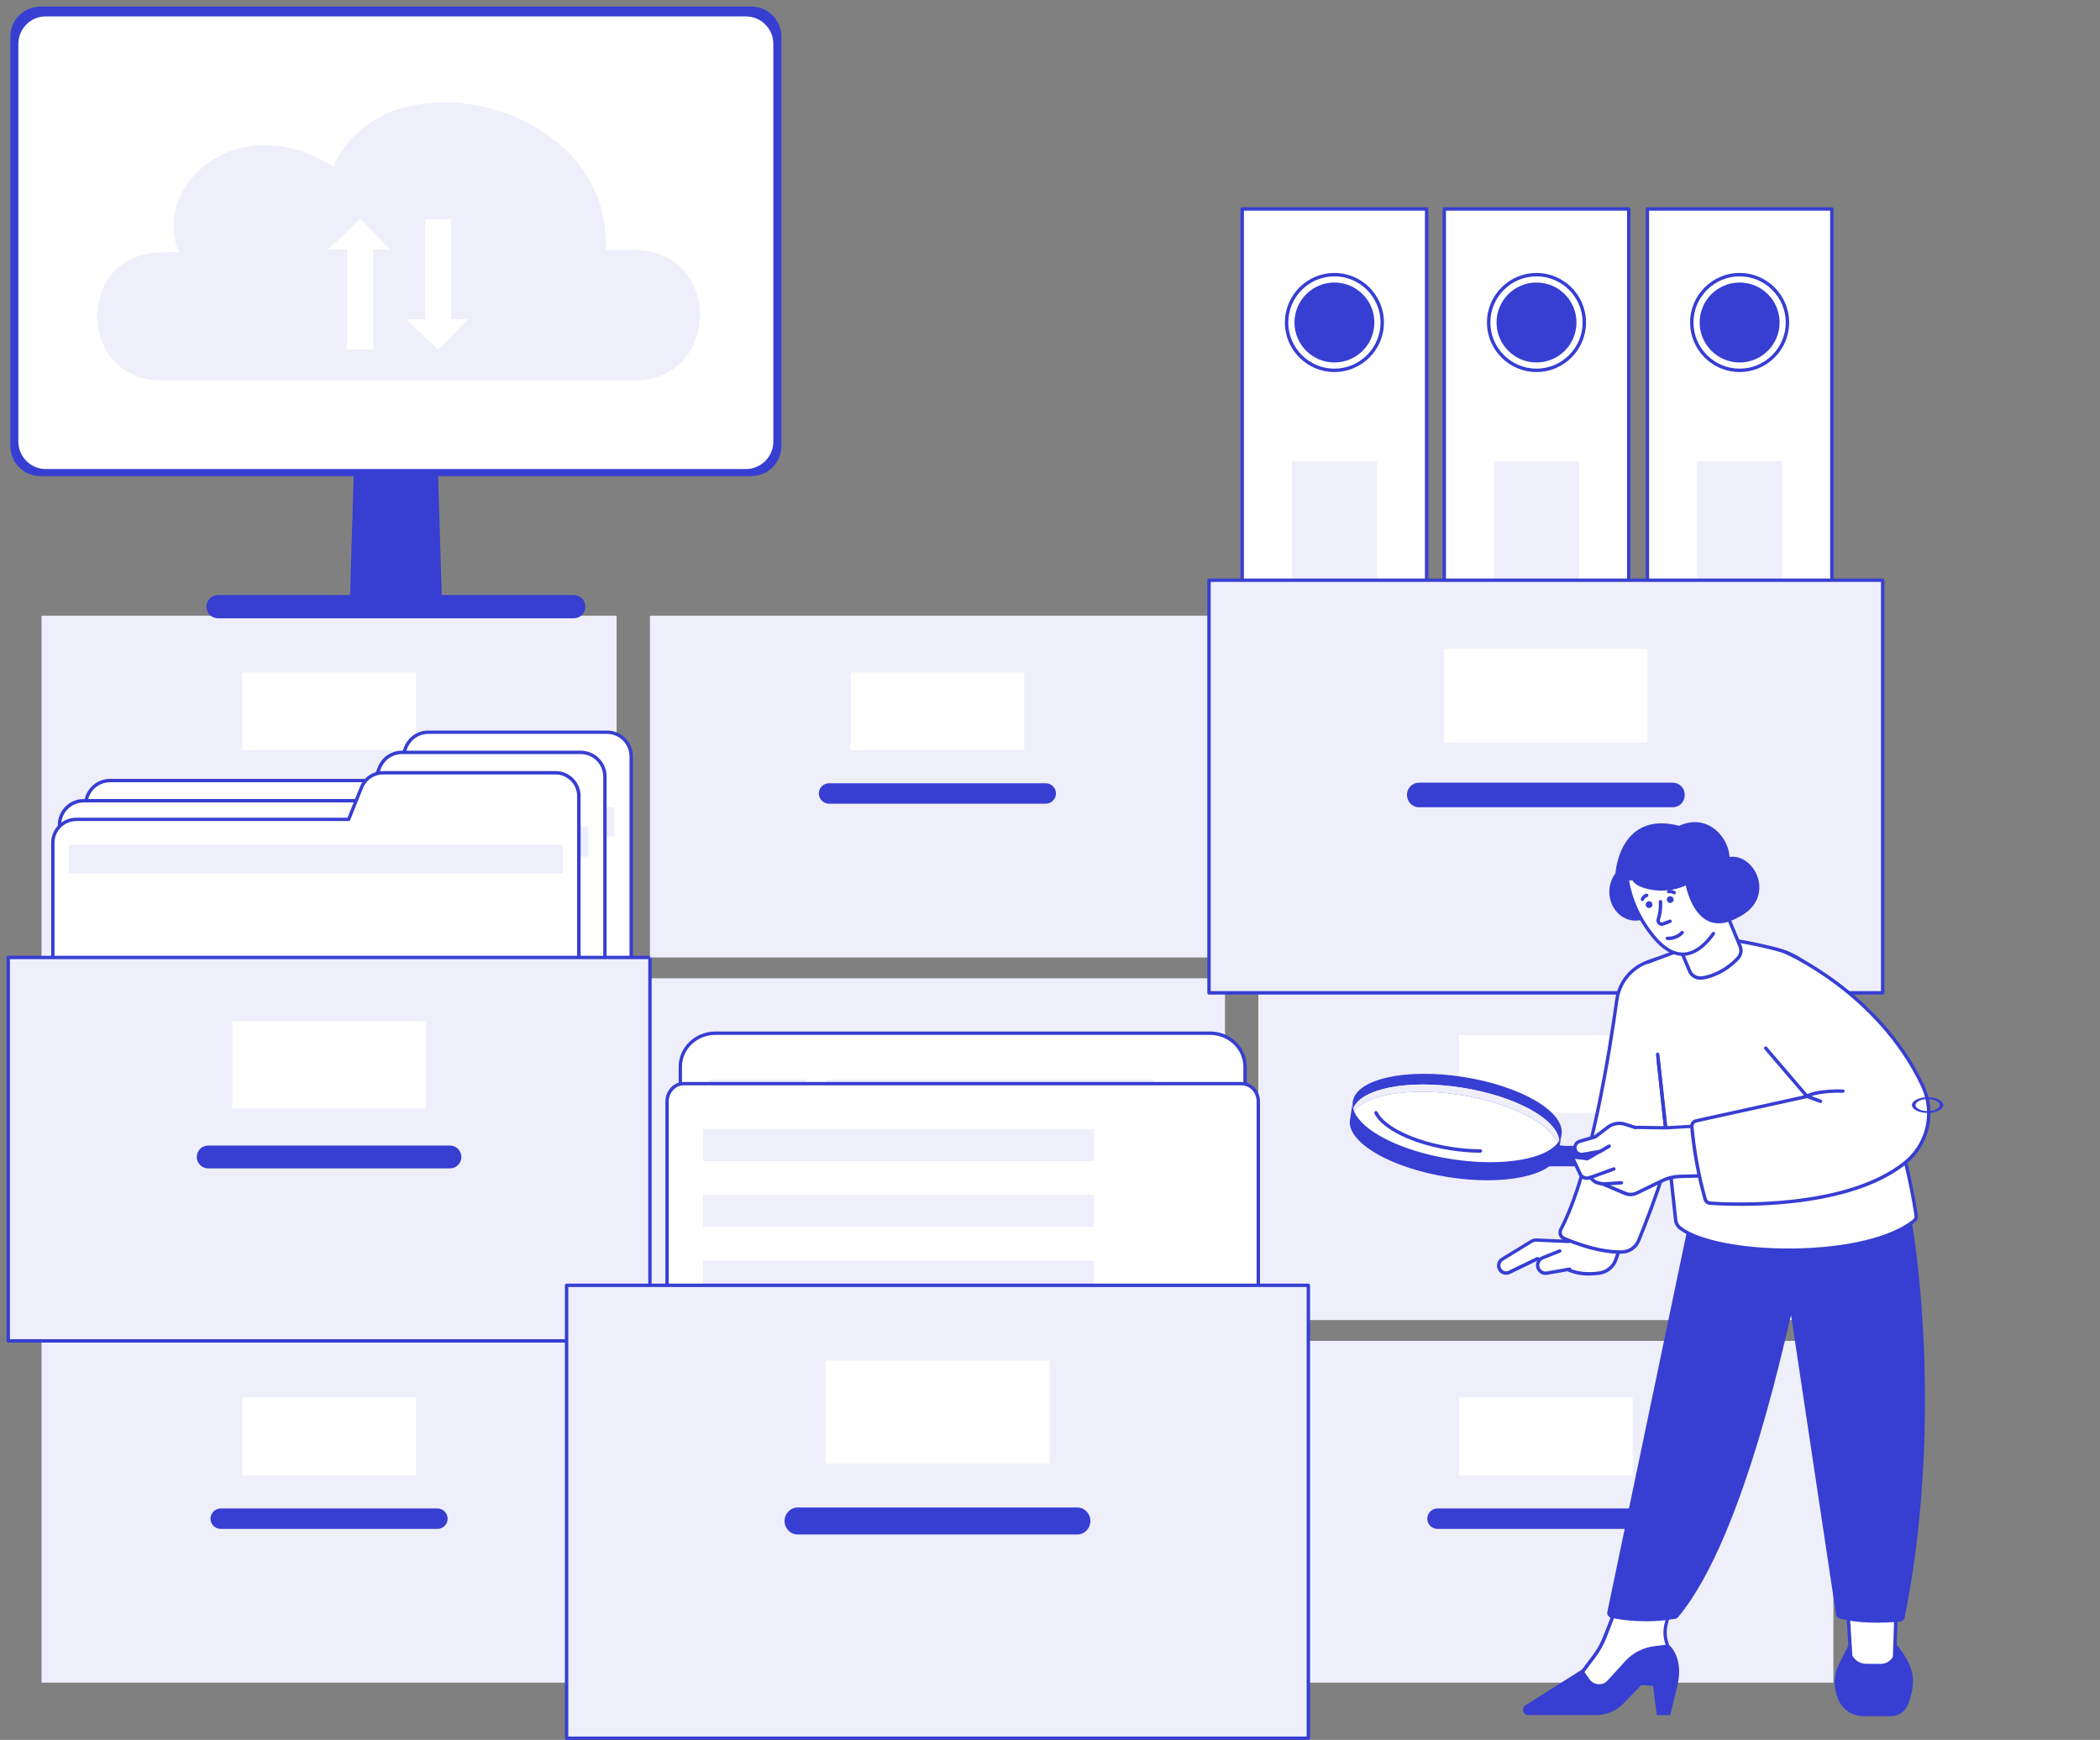 <svg width="134" height="111" viewBox="0 0 134 111" fill="none" xmlns="http://www.w3.org/2000/svg">
<rect x="0" y="0" width="134" height="111" fill="#808080" stroke="none"/>
<g clip-path="url(#clip0_1_257)">
<path d="M39.345 39.278H2.65V61.082H39.345V39.278Z" fill="#EFEFFB"/>
<path d="M26.537 42.899H15.459V47.863H26.537V42.899Z" fill="white"/>
<path d="M27.911 51.273H14.084C13.725 51.273 13.432 50.98 13.432 50.621C13.432 50.261 13.725 49.968 14.084 49.968H27.911C28.27 49.968 28.563 50.261 28.563 50.621C28.563 50.98 28.27 51.273 27.911 51.273Z" fill="#373ED2"/>
<path d="M116.988 62.411H80.293V84.215H116.988V62.411Z" fill="#EFEFFB"/>
<path d="M104.18 66.032H93.102V70.996H104.18V66.032Z" fill="white"/>
<path d="M105.553 74.406H91.727C91.367 74.406 91.074 74.113 91.074 73.754C91.074 73.395 91.367 73.102 91.727 73.102H105.553C105.913 73.102 106.206 73.395 106.206 73.754C106.206 74.113 105.913 74.406 105.553 74.406Z" fill="#373ED2"/>
<path d="M116.988 85.544H80.293V107.348H116.988V85.544Z" fill="#EFEFFB"/>
<path d="M104.18 89.165H93.102V94.129H104.18V89.165Z" fill="white"/>
<path d="M105.553 97.539H91.727C91.367 97.539 91.074 97.246 91.074 96.887C91.074 96.527 91.367 96.234 91.727 96.234H105.553C105.913 96.234 106.206 96.527 106.206 96.887C106.206 97.246 105.913 97.539 105.553 97.539Z" fill="#373ED2"/>
<path d="M78.167 62.411H41.473V84.215H78.167V62.411Z" fill="#EFEFFB"/>
<path d="M65.356 66.032H54.277V70.996H65.356V66.032Z" fill="white"/>
<path d="M66.729 74.406H52.902C52.543 74.406 52.25 74.113 52.25 73.754C52.25 73.395 52.543 73.102 52.902 73.102H66.729C67.088 73.102 67.381 73.395 67.381 73.754C67.381 74.113 67.088 74.406 66.729 74.406Z" fill="#373ED2"/>
<path d="M39.345 85.544H2.65V107.348H39.345V85.544Z" fill="#EFEFFB"/>
<path d="M26.537 89.165H15.459V94.129H26.537V89.165Z" fill="white"/>
<path d="M27.911 97.539H14.084C13.725 97.539 13.432 97.246 13.432 96.887C13.432 96.527 13.725 96.234 14.084 96.234H27.911C28.27 96.234 28.563 96.527 28.563 96.887C28.563 97.246 28.27 97.539 27.911 97.539Z" fill="#373ED2"/>
<path d="M40.275 48.256V68.853C40.275 69.708 39.584 70.399 38.73 70.399H7.016C6.161 70.399 5.471 69.708 5.471 68.853V51.343C5.471 50.489 6.161 49.798 7.016 49.798H25.042L25.893 47.681C26.127 47.095 26.696 46.711 27.327 46.711H38.73C39.581 46.711 40.275 47.402 40.275 48.256Z" fill="white"/>
<path d="M39.207 51.479H6.545V69.352H39.207V51.479Z" fill="#EFEFFB"/>
<path d="M40.275 53.366V69.003C40.275 69.774 39.584 70.398 38.73 70.398H7.016C6.161 70.398 5.471 69.774 5.471 69.003V53.366H40.271H40.275Z" fill="white"/>
<path d="M38.732 70.507H7.019C6.108 70.507 5.365 69.764 5.365 68.853V51.343C5.365 50.433 6.108 49.69 7.019 49.69H24.972L25.795 47.642C26.05 47.015 26.649 46.606 27.33 46.606H38.732C39.643 46.606 40.386 47.349 40.386 48.26V68.857C40.386 69.767 39.643 70.51 38.732 70.51V70.507ZM7.019 49.906C6.227 49.906 5.581 50.551 5.581 51.343V68.853C5.581 69.645 6.227 70.29 7.019 70.29H38.732C39.524 70.29 40.169 69.645 40.169 68.853V48.256C40.169 47.465 39.524 46.819 38.732 46.819H27.33C26.74 46.819 26.217 47.172 25.997 47.719L25.146 49.836C25.129 49.878 25.09 49.903 25.045 49.903H7.019V49.906Z" fill="#373ED2"/>
<path d="M38.597 49.544V70.141C38.597 70.996 37.906 71.686 37.052 71.686H5.338C4.484 71.686 3.793 70.996 3.793 70.141V52.631C3.793 51.776 4.484 51.086 5.338 51.086H23.365L24.216 48.968C24.449 48.383 25.018 47.999 25.649 47.999H37.052C37.903 47.999 38.597 48.689 38.597 49.544Z" fill="white"/>
<path d="M37.53 52.764H4.867V70.637H37.53V52.764Z" fill="#EFEFFB"/>
<path d="M38.597 54.65V70.287C38.597 71.058 37.906 71.683 37.052 71.683H5.338C4.484 71.683 3.793 71.058 3.793 70.287V54.65H38.593H38.597Z" fill="white"/>
<path d="M37.054 71.791H5.341C4.43 71.791 3.688 71.048 3.688 70.138V52.627C3.688 51.717 4.43 50.974 5.341 50.974H23.294L24.117 48.927C24.372 48.299 24.972 47.891 25.652 47.891H37.054C37.965 47.891 38.708 48.634 38.708 49.544V70.141C38.708 71.052 37.965 71.794 37.054 71.794V71.791ZM5.341 51.194C4.549 51.194 3.904 51.839 3.904 52.631V70.141C3.904 70.933 4.549 71.578 5.341 71.578H37.054C37.846 71.578 38.492 70.933 38.492 70.141V49.544C38.492 48.752 37.846 48.107 37.054 48.107H25.652C25.062 48.107 24.539 48.459 24.32 49.007L23.468 51.124C23.451 51.166 23.413 51.19 23.367 51.19H5.341V51.194Z" fill="#373ED2"/>
<path d="M36.935 50.789V70.653C36.935 71.477 36.269 72.143 35.446 72.143H4.862C4.039 72.143 3.373 71.477 3.373 70.653V53.764C3.373 52.941 4.039 52.275 4.862 52.275H22.247L23.067 50.234C23.294 49.669 23.841 49.299 24.448 49.299H35.446C36.269 49.299 36.935 49.965 36.935 50.789Z" fill="white"/>
<path d="M35.903 53.896H4.402V71.134H35.903V53.896Z" fill="#EFEFFB"/>
<path d="M36.935 55.714V70.796C36.935 71.539 36.269 72.142 35.446 72.142H4.862C4.039 72.142 3.373 71.539 3.373 70.796V55.714H36.935Z" fill="white"/>
<path d="M35.447 72.251H4.863C3.981 72.251 3.266 71.536 3.266 70.653V53.764C3.266 52.882 3.984 52.166 4.863 52.166H22.174L22.97 50.192C23.214 49.585 23.797 49.191 24.452 49.191H35.45C36.333 49.191 37.048 49.906 37.048 50.789V70.653C37.048 71.536 36.333 72.251 35.45 72.251H35.447ZM4.86 52.383C4.099 52.383 3.478 53.004 3.478 53.764V70.653C3.478 71.414 4.099 72.035 4.86 72.035H35.443C36.204 72.035 36.825 71.414 36.825 70.653V50.789C36.825 50.028 36.204 49.407 35.443 49.407H24.445C23.877 49.407 23.374 49.746 23.165 50.273L22.345 52.313C22.328 52.355 22.29 52.379 22.244 52.379H4.86V52.383Z" fill="#373ED2"/>
<path d="M41.47 61.082H0.523V85.544H41.47V61.082Z" fill="#EFEFFB"/>
<path d="M41.473 85.652H0.526C0.467 85.652 0.418 85.603 0.418 85.544V61.082C0.418 61.023 0.467 60.974 0.526 60.974H41.473C41.532 60.974 41.581 61.023 41.581 61.082V85.544C41.581 85.603 41.532 85.652 41.473 85.652ZM0.634 85.436H41.364V61.19H0.634V85.436Z" fill="#373ED2"/>
<path d="M27.178 65.145H14.816V70.713H27.178V65.145Z" fill="white"/>
<path d="M28.713 74.539H13.282C12.881 74.539 12.557 74.211 12.557 73.81C12.557 73.409 12.881 73.081 13.282 73.081H28.713C29.115 73.081 29.439 73.409 29.439 73.81C29.439 74.211 29.115 74.539 28.713 74.539Z" fill="#373ED2"/>
<path d="M78.167 39.278H41.473V61.082H78.167V39.278Z" fill="#EFEFFB"/>
<path d="M65.356 42.899H54.277V47.863H65.356V42.899Z" fill="white"/>
<path d="M66.729 51.273H52.902C52.543 51.273 52.25 50.98 52.25 50.621C52.25 50.261 52.543 49.968 52.902 49.968H66.729C67.088 49.968 67.381 50.261 67.381 50.621C67.381 50.98 67.088 51.273 66.729 51.273Z" fill="#373ED2"/>
<path d="M77.208 88.516H45.651C44.413 88.516 43.412 87.556 43.412 86.374V68.055C43.412 66.872 44.417 65.913 45.651 65.913H77.208C78.446 65.913 79.448 66.872 79.448 68.055V86.374C79.448 87.556 78.443 88.516 77.208 88.516Z" fill="white"/>
<path d="M77.209 88.624H45.652C44.358 88.624 43.305 87.616 43.305 86.374V68.055C43.305 66.816 44.358 65.805 45.652 65.805H77.209C78.503 65.805 79.556 66.813 79.556 68.055V86.374C79.556 87.612 78.503 88.624 77.209 88.624ZM45.649 66.021C44.473 66.021 43.517 66.931 43.517 68.051V86.371C43.517 87.49 44.473 88.401 45.649 88.401H77.205C78.381 88.401 79.337 87.49 79.337 86.371V68.051C79.337 66.931 78.381 66.021 77.205 66.021H45.649Z" fill="#373ED2"/>
<path d="M51.46 68.878H45.23V70.964H51.46V68.878Z" fill="#EFEFFB"/>
<path d="M73.619 68.878H52.764V70.964H73.619V68.878Z" fill="#EFEFFB"/>
<path d="M66.086 72.383H45.23V74.469H66.086V72.383Z" fill="#EFEFFB"/>
<path d="M66.086 78.205H45.23V80.291H66.086V78.205Z" fill="#EFEFFB"/>
<path d="M79.235 99.294H43.621C43.035 99.294 42.565 98.781 42.565 98.15V70.277C42.565 69.645 43.039 69.133 43.621 69.133H79.235C79.821 69.133 80.291 69.645 80.291 70.277V98.15C80.291 98.781 79.817 99.294 79.235 99.294Z" fill="white"/>
<path d="M79.235 99.402H43.622C42.98 99.402 42.457 98.841 42.457 98.15V70.277C42.457 69.586 42.98 69.025 43.622 69.025H79.235C79.877 69.025 80.4 69.586 80.4 70.277V98.15C80.4 98.841 79.877 99.402 79.235 99.402ZM43.622 69.241C43.099 69.241 42.673 69.705 42.673 70.277V98.15C42.673 98.722 43.099 99.186 43.622 99.186H79.235C79.759 99.186 80.184 98.722 80.184 98.15V70.277C80.184 69.705 79.759 69.241 79.235 69.241H43.622Z" fill="#373ED2"/>
<path d="M69.81 72.028H44.859V74.075H69.81V72.028Z" fill="#EFEFFB"/>
<path d="M69.81 76.224H44.859V78.271H69.81V76.224Z" fill="#EFEFFB"/>
<path d="M69.81 80.424H44.859V82.472H69.81V80.424Z" fill="#EFEFFB"/>
<path d="M69.81 84.623H44.859V86.671H69.81V84.623Z" fill="#EFEFFB"/>
<path d="M69.81 88.82H44.859V90.867H69.81V88.82Z" fill="#EFEFFB"/>
<path d="M83.484 81.997H36.154V110.892H83.484V81.997Z" fill="#EFEFFB"/>
<path d="M83.485 111H36.155C36.096 111 36.047 110.951 36.047 110.892V81.997C36.047 81.938 36.096 81.889 36.155 81.889H83.485C83.544 81.889 83.593 81.938 83.593 81.997V110.892C83.593 110.951 83.544 111 83.485 111ZM36.263 110.784H83.377V82.108H36.263V110.784Z" fill="#373ED2"/>
<path d="M66.965 86.8H52.674V93.379H66.965V86.8Z" fill="white"/>
<path d="M68.738 97.895H50.903C50.439 97.895 50.062 97.508 50.062 97.033C50.062 96.559 50.439 96.172 50.903 96.172H68.738C69.202 96.172 69.578 96.559 69.578 97.033C69.578 97.508 69.202 97.895 68.738 97.895Z" fill="#373ED2"/>
<path d="M91.032 13.33H79.264V53.896H91.032V13.33Z" fill="white"/>
<path d="M91.033 54.004H79.264C79.205 54.004 79.156 53.956 79.156 53.896V13.33C79.156 13.271 79.205 13.222 79.264 13.222H91.033C91.093 13.222 91.141 13.271 91.141 13.33V53.896C91.141 53.956 91.093 54.004 91.033 54.004ZM79.373 53.788H90.925V13.438H79.373V53.788Z" fill="#373ED2"/>
<path d="M87.859 29.417H82.436V50.324H87.859V29.417Z" fill="#EFEFFB"/>
<path d="M85.15 23.627C86.835 23.627 88.202 22.26 88.202 20.575C88.202 18.889 86.835 17.523 85.15 17.523C83.464 17.523 82.098 18.889 82.098 20.575C82.098 22.26 83.464 23.627 85.15 23.627Z" fill="white"/>
<path d="M85.148 23.735C83.404 23.735 81.988 22.318 81.988 20.574C81.988 18.83 83.404 17.414 85.148 17.414C86.892 17.414 88.309 18.83 88.309 20.574C88.309 22.318 86.892 23.735 85.148 23.735ZM85.148 17.63C83.526 17.63 82.205 18.952 82.205 20.574C82.205 22.196 83.526 23.518 85.148 23.518C86.77 23.518 88.092 22.196 88.092 20.574C88.092 18.952 86.77 17.63 85.148 17.63Z" fill="#373ED2"/>
<path d="M85.149 23.124C86.558 23.124 87.699 21.982 87.699 20.574C87.699 19.166 86.558 18.024 85.149 18.024C83.741 18.024 82.6 19.166 82.6 20.574C82.6 21.982 83.741 23.124 85.149 23.124Z" fill="#373ED2"/>
<path d="M87.475 49.295H82.822V49.745H87.475V49.295Z" fill="white"/>
<path d="M87.475 44.472H82.822V44.922H87.475V44.472Z" fill="white"/>
<path d="M87.475 39.281H82.822V39.731H87.475V39.281Z" fill="white"/>
<path d="M103.927 13.33H92.158V53.896H103.927V13.33Z" fill="white"/>
<path d="M103.928 54.004H92.159C92.1 54.004 92.051 53.956 92.051 53.896V13.33C92.051 13.271 92.1 13.222 92.159 13.222H103.928C103.987 13.222 104.036 13.271 104.036 13.33V53.896C104.036 53.956 103.987 54.004 103.928 54.004ZM92.267 53.788H103.82V13.438H92.267V53.788Z" fill="#373ED2"/>
<path d="M100.758 29.417H95.334V50.324H100.758V29.417Z" fill="#EFEFFB"/>
<path d="M98.044 23.627C99.73 23.627 101.096 22.26 101.096 20.575C101.096 18.889 99.73 17.523 98.044 17.523C96.359 17.523 94.992 18.889 94.992 20.575C94.992 22.26 96.359 23.627 98.044 23.627Z" fill="white"/>
<path d="M98.043 23.735C96.299 23.735 94.883 22.318 94.883 20.574C94.883 18.83 96.299 17.414 98.043 17.414C99.787 17.414 101.203 18.83 101.203 20.574C101.203 22.318 99.787 23.735 98.043 23.735ZM98.043 17.63C96.421 17.63 95.099 18.952 95.099 20.574C95.099 22.196 96.421 23.518 98.043 23.518C99.665 23.518 100.987 22.196 100.987 20.574C100.987 18.952 99.665 17.63 98.043 17.63Z" fill="#373ED2"/>
<path d="M98.044 23.124C99.452 23.124 100.594 21.982 100.594 20.574C100.594 19.166 99.452 18.024 98.044 18.024C96.636 18.024 95.494 19.166 95.494 20.574C95.494 21.982 96.636 23.124 98.044 23.124Z" fill="#373ED2"/>
<path d="M100.37 49.295H95.717V49.745H100.37V49.295Z" fill="white"/>
<path d="M100.37 44.472H95.717V44.922H100.37V44.472Z" fill="white"/>
<path d="M100.37 39.281H95.717V39.731H100.37V39.281Z" fill="white"/>
<path d="M116.888 13.33H105.119V53.896H116.888V13.33Z" fill="white"/>
<path d="M116.889 54.004H105.12C105.061 54.004 105.012 53.956 105.012 53.896V13.33C105.012 13.271 105.061 13.222 105.12 13.222H116.889C116.948 13.222 116.997 13.271 116.997 13.33V53.896C116.997 53.956 116.948 54.004 116.889 54.004ZM105.228 53.788H116.781V13.438H105.228V53.788Z" fill="#373ED2"/>
<path d="M113.719 29.417H108.295V50.324H113.719V29.417Z" fill="#EFEFFB"/>
<path d="M111.005 23.627C112.691 23.627 114.057 22.26 114.057 20.575C114.057 18.889 112.691 17.523 111.005 17.523C109.32 17.523 107.953 18.889 107.953 20.575C107.953 22.26 109.32 23.627 111.005 23.627Z" fill="white"/>
<path d="M111.004 23.735C109.26 23.735 107.844 22.318 107.844 20.574C107.844 18.83 109.26 17.414 111.004 17.414C112.748 17.414 114.164 18.83 114.164 20.574C114.164 22.318 112.748 23.735 111.004 23.735ZM111.004 17.63C109.382 17.63 108.06 18.952 108.06 20.574C108.06 22.196 109.382 23.518 111.004 23.518C112.626 23.518 113.948 22.196 113.948 20.574C113.948 18.952 112.626 17.63 111.004 17.63Z" fill="#373ED2"/>
<path d="M111.005 23.124C112.413 23.124 113.555 21.982 113.555 20.574C113.555 19.166 112.413 18.024 111.005 18.024C109.597 18.024 108.455 19.166 108.455 20.574C108.455 21.982 109.597 23.124 111.005 23.124Z" fill="#373ED2"/>
<path d="M113.331 49.295H108.678V49.745H113.331V49.295Z" fill="white"/>
<path d="M113.331 44.472H108.678V44.922H113.331V44.472Z" fill="white"/>
<path d="M113.331 39.281H108.678V39.731H113.331V39.281Z" fill="white"/>
<path d="M120.134 37.017H77.147V63.342H120.134V37.017Z" fill="#EFEFFB"/>
<path d="M120.134 63.45H77.147C77.088 63.45 77.039 63.401 77.039 63.342V37.017C77.039 36.958 77.088 36.909 77.147 36.909H120.134C120.194 36.909 120.242 36.958 120.242 37.017V63.342C120.242 63.401 120.194 63.45 120.134 63.45ZM77.255 63.23H120.026V37.125H77.255V63.23Z" fill="#373ED2"/>
<path d="M105.131 41.391H92.152V47.384H105.131V41.391Z" fill="white"/>
<path d="M106.74 51.5H90.541C90.119 51.5 89.777 51.148 89.777 50.715C89.777 50.283 90.119 49.931 90.541 49.931H106.74C107.162 49.931 107.504 50.283 107.504 50.715C107.504 51.148 107.162 51.5 106.74 51.5Z" fill="#373ED2"/>
<path d="M28.205 38.584H22.32L22.945 17.857H27.577L28.205 38.584Z" fill="#373ED2"/>
<path d="M36.608 39.446H13.915C13.503 39.446 13.172 39.114 13.172 38.703C13.172 38.291 13.503 37.96 13.915 37.96H36.608C37.02 37.96 37.351 38.291 37.351 38.703C37.351 39.114 37.02 39.446 36.608 39.446Z" fill="#373ED2"/>
<path d="M47.945 0.421H2.579C1.519 0.421 0.66 1.28 0.66 2.339V28.455C0.66 29.514 1.519 30.373 2.579 30.373H47.945C49.004 30.373 49.863 29.514 49.863 28.455V2.339C49.863 1.28 49.004 0.421 47.945 0.421Z" fill="#373ED2"/>
<path d="M2.923 1.048H47.595C48.561 1.048 49.346 1.833 49.346 2.799V28.172C49.346 29.138 48.561 29.923 47.595 29.923H2.923C1.957 29.923 1.172 29.138 1.172 28.172V2.796C1.172 1.83 1.957 1.045 2.923 1.045V1.048Z" fill="white"/>
<path d="M10.29 24.265H40.503C45.903 24.265 46.116 16.221 40.723 15.956C40.078 15.925 39.384 15.925 38.644 15.963C39.136 6.455 24.479 3.173 21.277 10.627C15.082 6.751 9.62 11.928 11.43 16.103C11.43 16.103 10.893 16.064 10.066 16.11C4.775 16.385 4.991 24.268 10.29 24.268V24.265Z" fill="#EFEFFB"/>
<path d="M24.887 15.915H23.813V22.301H22.149V15.915H20.932L22.983 13.979L24.887 15.915Z" fill="white"/>
<path d="M29.862 20.369H28.788V13.979H27.128V20.369H25.91L27.958 22.301L29.862 20.369Z" fill="white"/>
<path d="M102.691 56.895C102.691 57.91 103.44 58.733 104.365 58.733C105.289 58.733 106.039 57.91 106.039 56.895C106.039 55.88 105.289 55.057 104.365 55.057C103.44 55.057 102.691 55.88 102.691 56.895Z" fill="#373ED2"/>
<path d="M121.049 101.149L120.878 106.405L118.15 106.576L117.829 101.313L121.049 101.149Z" fill="white"/>
<path d="M118.149 106.687C118.149 106.687 118.153 106.687 118.156 106.687L120.88 106.516C120.936 106.513 120.981 106.467 120.981 106.411L121.152 101.155C121.152 101.123 121.142 101.096 121.121 101.075C121.1 101.054 121.069 101.043 121.041 101.043L117.821 101.207C117.793 101.207 117.765 101.221 117.744 101.242C117.724 101.263 117.717 101.291 117.717 101.322L118.041 106.589C118.041 106.617 118.055 106.645 118.076 106.663C118.097 106.68 118.121 106.69 118.149 106.69V106.687ZM120.769 106.303L118.25 106.46L117.94 101.413L120.929 101.263L120.765 106.303H120.769Z" fill="#373ED2"/>
<path d="M107.172 100.622C107.096 100.699 106.586 102.582 106.318 103.587C106.21 103.988 106.224 104.41 106.353 104.804L106.684 105.816L102.662 108.052L100.06 107.888L101.734 105.641C102.013 105.268 102.24 104.856 102.411 104.42L104.016 100.301L107.176 100.618L107.172 100.622Z" fill="white"/>
<path d="M102.661 108.159C102.678 108.159 102.695 108.156 102.713 108.145L106.735 105.913C106.78 105.889 106.801 105.833 106.783 105.784L106.452 104.772C106.33 104.396 106.32 103.998 106.421 103.614C107.09 101.106 107.23 100.74 107.254 100.688C107.279 100.66 107.282 100.618 107.272 100.583C107.258 100.545 107.223 100.517 107.181 100.514L104.021 100.196C103.972 100.193 103.927 100.221 103.909 100.266L102.305 104.385C102.137 104.811 101.918 105.212 101.642 105.578L99.968 107.825C99.943 107.856 99.94 107.898 99.957 107.936C99.975 107.971 100.01 107.995 100.048 107.999L102.65 108.163C102.65 108.163 102.654 108.163 102.657 108.163L102.661 108.159ZM106.55 105.767L102.636 107.943L100.268 107.797L101.82 105.714C102.106 105.331 102.336 104.912 102.511 104.469L104.087 100.426L107.021 100.719C106.926 100.981 106.721 101.672 106.218 103.562C106.107 103.984 106.117 104.427 106.253 104.842L106.557 105.77L106.55 105.767Z" fill="#373ED2"/>
<path d="M119.881 72.567C121.217 69.916 124.719 87.556 121.528 103.203C121.5 103.339 121.388 103.44 121.252 103.451C119.166 103.643 117.907 103.402 117.384 103.255C117.265 103.224 117.178 103.123 117.157 103.001L114.293 83.942C114.244 83.593 111.499 97.929 107.073 103.172C107.028 103.228 106.961 103.266 106.888 103.276C105.011 103.59 103.473 103.353 102.797 103.203C102.633 103.165 102.528 103.004 102.563 102.837C103.173 99.924 108.154 76.108 108.154 76.108L119.878 72.571L119.881 72.567Z" fill="#373ED2"/>
<path d="M104.432 76.565L103.103 80.356C102.942 80.81 102.548 81.138 102.074 81.211C101.418 81.308 100.476 81.319 99.684 80.789L98.09 80.3L96.311 81.162C96.102 81.263 95.847 81.197 95.711 81.005C95.555 80.782 95.621 80.471 95.855 80.328L97.71 79.191C97.811 79.128 97.926 79.1 98.041 79.104L100.106 79.195L101.244 75.619L104.428 76.561L104.432 76.565Z" fill="white"/>
<path d="M101.398 81.374C101.649 81.374 101.882 81.353 102.092 81.322C102.608 81.245 103.034 80.889 103.208 80.397L104.537 76.606C104.547 76.578 104.544 76.547 104.53 76.522C104.516 76.494 104.492 76.477 104.464 76.466L101.279 75.525C101.223 75.507 101.164 75.538 101.146 75.594L100.034 79.093L98.052 79.006C97.913 78.999 97.777 79.034 97.658 79.107L95.803 80.244C95.663 80.328 95.569 80.464 95.538 80.624C95.503 80.785 95.538 80.945 95.628 81.078C95.792 81.315 96.103 81.395 96.364 81.269L98.105 80.425L99.643 80.896C100.208 81.266 100.843 81.378 101.401 81.378L101.398 81.374ZM104.293 76.637L103.002 80.324C102.856 80.739 102.496 81.039 102.06 81.106C101.426 81.203 100.512 81.21 99.748 80.701C99.737 80.694 99.73 80.69 99.72 80.687L98.126 80.199C98.098 80.192 98.07 80.192 98.046 80.206L96.267 81.067C96.103 81.147 95.907 81.095 95.806 80.945C95.747 80.861 95.726 80.76 95.747 80.659C95.768 80.558 95.827 80.474 95.914 80.422L97.77 79.285C97.85 79.236 97.944 79.212 98.042 79.215L100.107 79.306C100.156 79.306 100.201 79.278 100.215 79.229L101.321 75.755L104.296 76.634L104.293 76.637Z" fill="#373ED2"/>
<path d="M101.299 80.768L98.714 81.221C98.484 81.263 98.257 81.141 98.16 80.928C98.041 80.663 98.166 80.353 98.435 80.245L99.942 79.645L101.295 80.768H101.299Z" fill="white"/>
<path d="M98.628 81.336C98.662 81.336 98.697 81.336 98.736 81.326L100.173 81.075C100.232 81.064 100.27 81.008 100.26 80.949C100.25 80.89 100.194 80.852 100.134 80.862L98.697 81.113C98.516 81.144 98.338 81.05 98.261 80.883C98.216 80.782 98.213 80.67 98.254 80.565C98.296 80.464 98.376 80.384 98.478 80.342L99.569 79.906C99.625 79.885 99.653 79.823 99.629 79.767C99.608 79.711 99.545 79.683 99.489 79.707L98.397 80.143C98.24 80.206 98.115 80.328 98.052 80.485C97.989 80.642 97.993 80.817 98.062 80.97C98.164 81.193 98.387 81.336 98.628 81.336Z" fill="#373ED2"/>
<path d="M105.765 61.154L105.196 61.349C104.111 61.719 103.326 62.667 103.169 63.804C102.685 67.317 101.464 74.928 99.601 78.427C99.486 78.643 99.58 78.915 99.811 79.009C101.586 79.755 102.803 79.891 103.518 79.871C103.982 79.857 104.39 79.571 104.568 79.142C105.287 77.394 107.292 72.232 107.564 68.388C106.36 63.567 105.761 61.156 105.768 61.154H105.765Z" fill="white"/>
<path d="M103.374 79.979C103.423 79.979 103.472 79.979 103.517 79.979C104.019 79.965 104.469 79.651 104.661 79.183C105.474 77.206 107.396 72.197 107.668 68.395C107.668 68.384 107.668 68.37 107.668 68.36C105.99 61.649 105.879 61.167 105.872 61.136C105.872 61.119 105.861 61.105 105.851 61.091C105.823 61.052 105.774 61.038 105.729 61.052L105.16 61.248C104.026 61.631 103.224 62.608 103.06 63.791C102.617 67 101.382 74.848 99.502 78.378C99.433 78.507 99.422 78.664 99.471 78.803C99.52 78.943 99.628 79.054 99.764 79.114C101.449 79.822 102.638 79.986 103.374 79.986V79.979ZM107.452 68.395C107.176 72.162 105.272 77.132 104.462 79.1C104.302 79.49 103.929 79.749 103.51 79.763C102.813 79.783 101.609 79.654 99.848 78.908C99.767 78.873 99.705 78.81 99.677 78.727C99.649 78.643 99.652 78.556 99.694 78.475C101.588 74.914 102.83 67.038 103.273 63.815C103.426 62.713 104.173 61.806 105.226 61.447L105.683 61.29C105.711 61.405 105.767 61.631 105.879 62.085C106.081 62.912 106.52 64.673 107.448 68.388L107.452 68.395Z" fill="#373ED2"/>
<path d="M122.27 77.548C121.782 74.185 119.581 64.572 115.036 61.332C114.547 60.983 114 60.732 113.421 60.575C111.279 59.996 109.371 59.811 109.371 59.811L105.137 61.387L106.922 77.834C106.943 78.036 107.044 78.217 107.205 78.343C109.58 80.206 119.012 80.401 122.134 77.893C122.239 77.809 122.287 77.677 122.27 77.548Z" fill="white"/>
<path d="M114.111 79.868C114.201 79.868 114.296 79.868 114.39 79.868C117.853 79.833 120.776 79.125 122.2 77.977C122.332 77.869 122.398 77.698 122.374 77.531C122.105 75.679 121.394 72.424 120.274 69.355C118.823 65.389 117.082 62.658 115.098 61.242C114.606 60.893 114.051 60.631 113.448 60.471C111.32 59.899 109.398 59.707 109.381 59.703C109.363 59.703 109.349 59.703 109.332 59.71L105.097 61.287C105.042 61.308 105.014 61.371 105.035 61.426C105.056 61.482 105.118 61.51 105.174 61.489L109.384 59.923C109.615 59.947 111.414 60.15 113.392 60.68C113.971 60.837 114.501 61.085 114.972 61.419C116.922 62.811 118.638 65.504 120.072 69.432C121.188 72.484 121.896 75.721 122.161 77.562C122.175 77.656 122.137 77.751 122.063 77.806C120.675 78.923 117.805 79.613 114.386 79.648C111.233 79.683 108.373 79.121 107.271 78.257C107.134 78.152 107.047 77.991 107.03 77.82L105.882 67.248C105.875 67.189 105.823 67.147 105.764 67.15C105.704 67.157 105.663 67.21 105.666 67.269L106.814 77.841C106.838 78.072 106.957 78.281 107.138 78.424C108.261 79.306 110.978 79.865 114.111 79.865V79.868Z" fill="#373ED2"/>
<path d="M106.511 74.175C106.511 74.175 106.518 74.175 106.521 74.175C106.581 74.168 106.622 74.116 106.619 74.056L105.928 67.705C105.921 67.645 105.869 67.603 105.81 67.607C105.75 67.614 105.709 67.666 105.712 67.725L106.403 74.077C106.41 74.133 106.455 74.175 106.511 74.175Z" fill="#373ED2"/>
<path d="M106.661 59.166C106.661 59.204 107.442 61.06 107.812 61.939C107.938 62.239 108.248 62.423 108.572 62.392C109.138 62.336 110.111 61.981 110.906 61.119C111.091 60.917 111.143 60.627 111.039 60.373L110.069 58.029L106.661 59.166Z" fill="white"/>
<path d="M108.495 62.504C108.523 62.504 108.551 62.504 108.579 62.501C109.186 62.441 110.18 62.065 110.982 61.193C111.195 60.962 111.258 60.624 111.135 60.331L110.166 57.987C110.145 57.935 110.086 57.907 110.03 57.924L106.622 59.062C106.577 59.075 106.549 59.117 106.549 59.166C106.549 59.197 106.549 59.232 107.707 61.981C107.843 62.302 108.15 62.504 108.492 62.504H108.495ZM110.005 58.165L110.937 60.415C111.024 60.628 110.982 60.875 110.825 61.046C110.061 61.873 109.126 62.229 108.558 62.285C108.279 62.312 108.017 62.155 107.909 61.897C107.316 60.488 106.915 59.529 106.8 59.232L110.005 58.165Z" fill="#373ED2"/>
<path d="M110.543 55.562L109.856 58.653C109.856 58.653 108.015 62.852 105.465 59.699C104.53 58.544 104.076 57.372 103.874 56.35C103.731 55.632 104.125 54.913 104.809 54.648L107.983 53.407L110.547 55.562H110.543Z" fill="white"/>
<path d="M107.372 60.979C107.39 60.979 107.411 60.979 107.428 60.979C108.307 60.948 108.998 60.222 109.423 59.616C109.458 59.567 109.444 59.501 109.396 59.466C109.347 59.431 109.28 59.445 109.246 59.493C108.848 60.059 108.21 60.739 107.421 60.767C106.804 60.788 106.176 60.407 105.552 59.633C104.68 58.555 104.136 57.348 103.93 56.047C103.85 55.535 104.143 55.025 104.631 54.837L107.962 53.536L110.428 55.608L110.006 57.495C109.992 57.554 110.03 57.61 110.09 57.624C110.149 57.638 110.205 57.599 110.219 57.54L110.655 55.59C110.665 55.552 110.651 55.51 110.62 55.482L108.056 53.327C108.025 53.302 107.983 53.295 107.948 53.309L104.558 54.635C103.975 54.861 103.626 55.472 103.72 56.082C103.933 57.422 104.491 58.663 105.388 59.769C106.04 60.575 106.71 60.983 107.379 60.983L107.372 60.979Z" fill="#373ED2"/>
<path d="M106.36 57.39C106.36 57.509 106.458 57.606 106.577 57.606C106.695 57.606 106.793 57.509 106.793 57.39C106.793 57.272 106.695 57.174 106.577 57.174C106.458 57.174 106.36 57.272 106.36 57.39Z" fill="#373ED2"/>
<path d="M105.011 57.712C105.011 57.83 105.109 57.928 105.227 57.928C105.346 57.928 105.443 57.83 105.443 57.712C105.443 57.593 105.346 57.495 105.227 57.495C105.109 57.495 105.011 57.593 105.011 57.712Z" fill="#373ED2"/>
<path d="M106.043 59.068C106.084 59.068 106.13 59.061 106.168 59.043L106.604 58.873C106.66 58.852 106.688 58.789 106.667 58.733C106.646 58.677 106.583 58.649 106.527 58.67L106.091 58.841C106.06 58.855 106.022 58.852 105.99 58.841C105.959 58.827 105.934 58.803 105.92 58.768C105.91 58.74 105.91 58.709 105.92 58.681C106.105 58.123 106.063 57.54 106.063 57.516C106.06 57.456 106.008 57.411 105.948 57.414C105.889 57.418 105.844 57.47 105.847 57.53C105.847 57.537 105.886 58.095 105.715 58.611C105.69 58.688 105.69 58.771 105.722 58.845C105.756 58.932 105.819 59.002 105.906 59.036C105.952 59.057 105.997 59.068 106.046 59.068H106.043Z" fill="#373ED2"/>
<path d="M106.831 57.062C106.866 57.062 106.901 57.045 106.922 57.013C106.957 56.964 106.943 56.898 106.894 56.863C106.887 56.856 106.688 56.724 106.451 56.783C106.392 56.797 106.36 56.856 106.374 56.916C106.388 56.975 106.451 57.006 106.507 56.992C106.643 56.958 106.769 57.038 106.769 57.041C106.786 57.055 106.807 57.059 106.828 57.059L106.831 57.062Z" fill="#373ED2"/>
<path d="M104.798 57.481C104.84 57.481 104.878 57.457 104.896 57.418C104.969 57.261 105.095 57.23 105.098 57.227C105.157 57.212 105.192 57.157 105.182 57.097C105.171 57.038 105.112 57.003 105.053 57.014C105.042 57.014 104.819 57.066 104.7 57.328C104.676 57.383 104.7 57.446 104.753 57.471C104.767 57.478 104.784 57.481 104.798 57.481Z" fill="#373ED2"/>
<path d="M106.456 59.975C107.087 59.975 107.408 59.577 107.422 59.56C107.46 59.511 107.45 59.445 107.404 59.406C107.359 59.368 107.289 59.378 107.251 59.424C107.237 59.438 106.958 59.78 106.396 59.755C106.337 59.755 106.285 59.797 106.285 59.86C106.285 59.919 106.327 59.971 106.389 59.971C106.414 59.971 106.435 59.971 106.459 59.971L106.456 59.975Z" fill="#373ED2"/>
<path d="M106.286 104.929C106.412 104.912 106.534 104.961 106.618 105.055C106.879 105.358 107.368 106.147 107.029 107.549L106.576 109.418H105.718L105.48 107.549L104.731 107.5L103.597 108.672C103.137 109.15 102.498 109.418 101.835 109.418H97.517C97.182 109.418 97.053 108.979 97.336 108.798L100.981 106.488L101.427 107.13C101.699 107.521 102.261 107.559 102.582 107.207L103.712 105.969C104.183 105.452 104.825 105.118 105.522 105.027L106.29 104.929H106.286Z" fill="#373ED2"/>
<path d="M118.883 109.482H120.617C121.315 109.482 121.674 109.077 121.873 108.407C121.963 108.1 122.075 107.633 122.068 107.204C122.061 106.723 121.915 106.29 121.677 105.871C121.318 105.24 120.955 104.853 120.955 104.853L120.913 105.484C120.718 105.892 120.436 106.154 119.979 106.15L119.089 106.144C118.643 106.144 118.304 105.885 118.109 105.481C117.99 105.237 118.071 104.978 118.022 104.822C117.579 105.676 117.384 106.098 117.384 106.098C117.384 106.098 116.728 107.12 117.314 108.453C117.586 109.077 118.2 109.478 118.88 109.478L118.883 109.482Z" fill="#373ED2"/>
<path d="M109.629 74.984L107.174 75.051C106.794 75.061 106.417 75.152 106.075 75.319L104.443 76.111C104.209 76.223 103.937 76.23 103.7 76.132L102.28 75.532L101.994 75.473C101.792 75.431 101.617 75.305 101.513 75.124V75.117L101.352 75.152C101.139 75.201 100.92 75.093 100.825 74.894L100.4 73.98C100.309 73.784 100.4 73.554 100.599 73.474L100.846 73.373C101.007 73.307 101.192 73.359 101.293 73.499L103.4 71.908L106.201 71.95C106.256 71.95 106.312 71.95 106.368 71.946L109.071 71.789L109.633 74.981L109.629 74.984Z" fill="white"/>
<path d="M104.048 76.313C104.198 76.313 104.348 76.278 104.488 76.212L106.12 75.42C106.452 75.26 106.807 75.173 107.177 75.162L109.633 75.096C109.664 75.096 109.696 75.082 109.713 75.058C109.734 75.033 109.741 75.002 109.737 74.97L109.176 71.779C109.165 71.723 109.117 71.684 109.064 71.688L106.361 71.845C106.309 71.845 106.253 71.848 106.201 71.845L103.4 71.803C103.375 71.803 103.351 71.81 103.333 71.824L101.307 73.355C101.171 73.237 100.979 73.202 100.804 73.275L100.557 73.376C100.435 73.428 100.337 73.523 100.288 73.648C100.239 73.774 100.243 73.906 100.302 74.028L100.728 74.942C100.843 75.186 101.115 75.319 101.376 75.26L101.457 75.242C101.579 75.417 101.76 75.535 101.969 75.581L102.245 75.64L103.654 76.236C103.78 76.289 103.912 76.317 104.045 76.317L104.048 76.313ZM109.504 74.88L107.174 74.942C106.773 74.953 106.389 75.047 106.03 75.221L104.397 76.013C104.191 76.114 103.954 76.118 103.745 76.031L102.325 75.431C102.325 75.431 102.311 75.427 102.304 75.424L102.018 75.364C101.847 75.329 101.697 75.221 101.61 75.068V75.061C101.582 75.019 101.533 74.998 101.488 75.009L101.331 75.043C101.167 75.082 100.996 74.998 100.927 74.845L100.501 73.931C100.47 73.865 100.466 73.788 100.494 73.722C100.522 73.652 100.574 73.599 100.641 73.572L100.888 73.47C101.003 73.421 101.132 73.46 101.206 73.561C101.223 73.585 101.247 73.599 101.279 73.603C101.307 73.606 101.338 73.603 101.359 73.582L103.434 72.012L106.197 72.054C106.256 72.054 106.316 72.054 106.375 72.051L108.981 71.897L109.504 74.873V74.88Z" fill="#373ED2"/>
<path d="M101.433 75.246C101.433 75.246 101.457 75.246 101.471 75.239L103.016 74.677C103.072 74.656 103.1 74.594 103.083 74.538C103.062 74.482 102.999 74.454 102.943 74.472L101.398 75.033C101.342 75.054 101.314 75.117 101.332 75.173C101.349 75.218 101.391 75.242 101.433 75.242V75.246Z" fill="#373ED2"/>
<path d="M102.28 75.643C102.28 75.643 102.283 75.643 102.287 75.643L103.469 75.566C103.528 75.563 103.574 75.51 103.57 75.451C103.567 75.392 103.514 75.347 103.455 75.35L102.273 75.427C102.213 75.43 102.168 75.483 102.171 75.542C102.175 75.598 102.224 75.643 102.28 75.643Z" fill="#373ED2"/>
<path d="M102.389 73.401L98.297 72.93L98.182 73.655L101.307 74.032L102.389 73.401Z" fill="#373ED2"/>
<path d="M103.115 72.867L102.113 73.453L100.997 73.649C100.816 73.68 100.635 73.593 100.544 73.433C100.411 73.192 100.537 72.888 100.798 72.812L101.786 72.526L102.598 71.908C102.905 71.674 103.303 71.605 103.673 71.716L104.363 71.929L103.111 72.864L103.115 72.867Z" fill="white"/>
<path d="M100.923 73.763C100.955 73.763 100.986 73.763 101.018 73.757L102.05 73.575C102.116 73.565 102.183 73.54 102.242 73.505L102.737 73.212C102.79 73.181 102.807 73.115 102.776 73.062C102.744 73.01 102.678 72.993 102.626 73.024L102.13 73.317C102.092 73.338 102.054 73.352 102.012 73.359L100.979 73.54C100.836 73.565 100.693 73.491 100.63 73.362C100.589 73.272 100.585 73.177 100.623 73.094C100.662 73.007 100.739 72.944 100.84 72.916L101.82 72.63C101.82 72.63 101.844 72.619 101.855 72.612L102.667 71.995C102.946 71.782 103.309 71.719 103.644 71.821L104.31 72.033C104.366 72.051 104.429 72.019 104.446 71.964C104.464 71.908 104.432 71.845 104.377 71.828L103.71 71.615C103.309 71.493 102.87 71.57 102.538 71.821L101.743 72.424L100.784 72.703C100.623 72.748 100.498 72.857 100.432 73.003C100.369 73.146 100.369 73.306 100.439 73.453C100.529 73.645 100.721 73.763 100.927 73.763H100.923Z" fill="#373ED2"/>
<path d="M95.098 74.259C97.166 74.259 98.827 73.809 99.475 72.999C99.5 72.968 99.507 72.93 99.493 72.895C98.984 71.548 96.409 70.258 93.232 69.755C90.054 69.253 87.208 69.686 86.308 70.809C86.284 70.84 86.277 70.879 86.29 70.914C86.8 72.26 89.374 73.55 92.552 74.053C93.438 74.192 94.299 74.262 95.098 74.262V74.259ZM99.266 72.912C98.38 73.924 95.593 74.314 92.587 73.837C89.58 73.359 87.051 72.127 86.517 70.893C87.403 69.881 90.19 69.49 93.197 69.968C96.204 70.446 98.733 71.677 99.266 72.912Z" fill="#373ED2"/>
<path d="M86.322 70.272C86.315 70.307 86.312 70.345 86.312 70.38C86.305 70.492 86.319 70.603 86.347 70.718C86.846 69.438 89.845 68.845 93.295 69.389C96.734 69.933 99.396 71.416 99.493 72.783C99.567 72.665 99.615 72.539 99.64 72.407C99.64 72.396 99.64 72.389 99.643 72.379C99.643 72.375 99.643 72.372 99.643 72.368C99.643 72.358 99.643 72.351 99.647 72.34C99.818 70.903 97.038 69.285 93.396 68.709C89.716 68.127 86.549 68.828 86.322 70.272Z" fill="#373ED2"/>
<path d="M95.098 74.259C97.166 74.259 98.827 73.809 99.475 72.999C99.5 72.968 99.507 72.93 99.493 72.895C98.984 71.548 96.409 70.258 93.232 69.755C90.054 69.253 87.208 69.686 86.308 70.809C86.284 70.84 86.277 70.879 86.29 70.914C86.8 72.26 89.374 73.55 92.552 74.053C93.438 74.192 94.299 74.262 95.098 74.262V74.259ZM99.266 72.912C98.38 73.924 95.593 74.314 92.587 73.837C89.58 73.359 87.051 72.127 86.517 70.893C87.403 69.881 90.19 69.49 93.197 69.968C96.204 70.446 98.733 71.677 99.266 72.912Z" fill="#373ED2"/>
<path d="M86.344 70.718C86.358 70.771 86.372 70.82 86.393 70.872C86.466 70.781 86.553 70.694 86.654 70.61C87.729 69.738 90.314 69.4 93.216 69.857C96.02 70.3 98.312 71.364 99.142 72.483C99.25 72.63 99.334 72.78 99.393 72.93C99.431 72.884 99.466 72.836 99.494 72.787C99.397 71.419 96.735 69.937 93.296 69.393C89.843 68.845 86.846 69.438 86.348 70.722L86.344 70.718Z" fill="#EFEFFB"/>
<path d="M86.285 70.938C86.058 72.371 88.828 73.997 92.473 74.576C96.118 75.151 99.254 74.461 99.48 73.027C99.494 72.947 99.498 72.867 99.491 72.786C99.459 72.835 99.428 72.884 99.389 72.929C99.334 72.779 99.25 72.633 99.138 72.483C98.308 71.363 96.016 70.303 93.212 69.856C90.31 69.396 87.725 69.734 86.651 70.61C86.55 70.694 86.463 70.781 86.389 70.871C86.368 70.819 86.355 70.77 86.341 70.718C86.313 70.788 86.292 70.861 86.281 70.938H86.285Z" fill="white"/>
<path d="M94.464 73.537C94.523 73.537 94.572 73.488 94.572 73.429C94.572 73.369 94.523 73.32 94.464 73.32C93.857 73.32 93.222 73.265 92.577 73.163C90.289 72.801 88.364 71.887 87.896 70.942C87.868 70.889 87.805 70.865 87.75 70.893C87.697 70.921 87.673 70.984 87.701 71.039C88.207 72.061 90.153 73 92.542 73.38C93.198 73.484 93.843 73.537 94.461 73.54L94.464 73.537Z" fill="#373ED2"/>
<path d="M86.305 70.38L86.162 71.314L86.138 71.468C86.127 71.541 86.124 71.615 86.131 71.688C86.256 73.062 88.932 74.544 92.385 75.092C95.953 75.657 99.04 75.015 99.431 73.659L99.473 73.411L99.637 72.406C99.602 72.595 99.518 72.769 99.389 72.926C99.281 73.059 99.145 73.181 98.981 73.296C97.833 74.088 95.346 74.38 92.566 73.938C89.842 73.505 87.599 72.493 86.717 71.409C86.57 71.231 86.462 71.049 86.392 70.868C86.33 70.704 86.302 70.54 86.309 70.376H86.305V70.38Z" fill="#373ED2"/>
<path d="M113.941 60.749C113.941 60.749 119.909 63.341 122.685 69.274C123.488 70.99 123.013 73.031 121.531 74.206C117.778 77.182 110.529 76.857 109.113 76.763C108.967 76.753 108.841 76.651 108.803 76.512C108.416 75.124 108.112 73.606 107.952 71.883C107.934 71.709 108.053 71.552 108.22 71.513L115.305 69.954L111.241 65.207L113.941 60.753V60.749Z" fill="white"/>
<path d="M111.021 76.931C113.832 76.931 118.726 76.571 121.596 74.294C123.124 73.083 123.613 71.001 122.782 69.229C121.338 66.142 119.026 63.976 117.338 62.699C115.51 61.318 113.999 60.655 113.985 60.648C113.93 60.624 113.867 60.648 113.842 60.704C113.818 60.76 113.842 60.823 113.898 60.847C113.912 60.854 115.405 61.506 117.212 62.874C118.879 64.133 121.164 66.275 122.587 69.316C123.372 70.994 122.911 72.968 121.464 74.119C117.742 77.07 110.529 76.746 109.123 76.652C109.022 76.645 108.938 76.575 108.91 76.477C108.488 74.963 108.213 73.457 108.063 71.866C108.052 71.747 108.132 71.639 108.248 71.611L115.332 70.052C115.37 70.045 115.398 70.017 115.412 69.982C115.423 69.948 115.416 69.906 115.391 69.878L112.754 66.798C112.716 66.752 112.646 66.745 112.601 66.787C112.555 66.826 112.548 66.895 112.59 66.941L115.109 69.881L108.202 71.402C107.979 71.451 107.826 71.66 107.846 71.887C107.996 73.488 108.275 75.009 108.701 76.536C108.753 76.721 108.917 76.854 109.109 76.868C109.451 76.892 110.131 76.927 111.024 76.927L111.021 76.931Z" fill="#373ED2"/>
<path d="M107.57 56.49C107.57 56.49 108.219 60.034 110.887 58.538C113.392 57.334 112.025 54.443 110.368 54.67C110.239 53.173 108.774 51.907 107.148 52.685C104.448 51.97 103.311 53.791 103.085 55.643C103.085 55.643 103.085 56.26 104.159 56.163C104.452 56.714 106.175 57.139 107.574 56.487L107.57 56.49Z" fill="#373ED2"/>
<path d="M116.169 70.366C116.214 70.366 116.256 70.338 116.27 70.296C116.291 70.24 116.263 70.178 116.207 70.157L115.586 69.926C116.354 69.668 117.581 69.714 117.595 69.717C117.655 69.717 117.707 69.672 117.707 69.612C117.707 69.553 117.662 69.501 117.602 69.501C117.536 69.501 116.005 69.438 115.241 69.839C115.203 69.86 115.182 69.898 115.182 69.944C115.182 69.989 115.213 70.024 115.251 70.038L116.13 70.362C116.13 70.362 116.155 70.369 116.169 70.369V70.366Z" fill="#373ED2"/>
<path d="M123 71C122.446 71 122 70.775 122 70.5C122 70.225 122.45 70 123 70C123.55 70 124 70.225 124 70.5C124 70.775 123.55 71 123 71ZM123 70.115C122.576 70.115 122.23 70.288 122.23 70.5C122.23 70.712 122.576 70.885 123 70.885C123.424 70.885 123.77 70.712 123.77 70.5C123.77 70.288 123.424 70.115 123 70.115Z" fill="#373ED2"/>
</g>
<defs>
<clipPath id="clip0_1_257">
<rect width="134" height="111" fill="white"/>
</clipPath>
</defs>
</svg>
